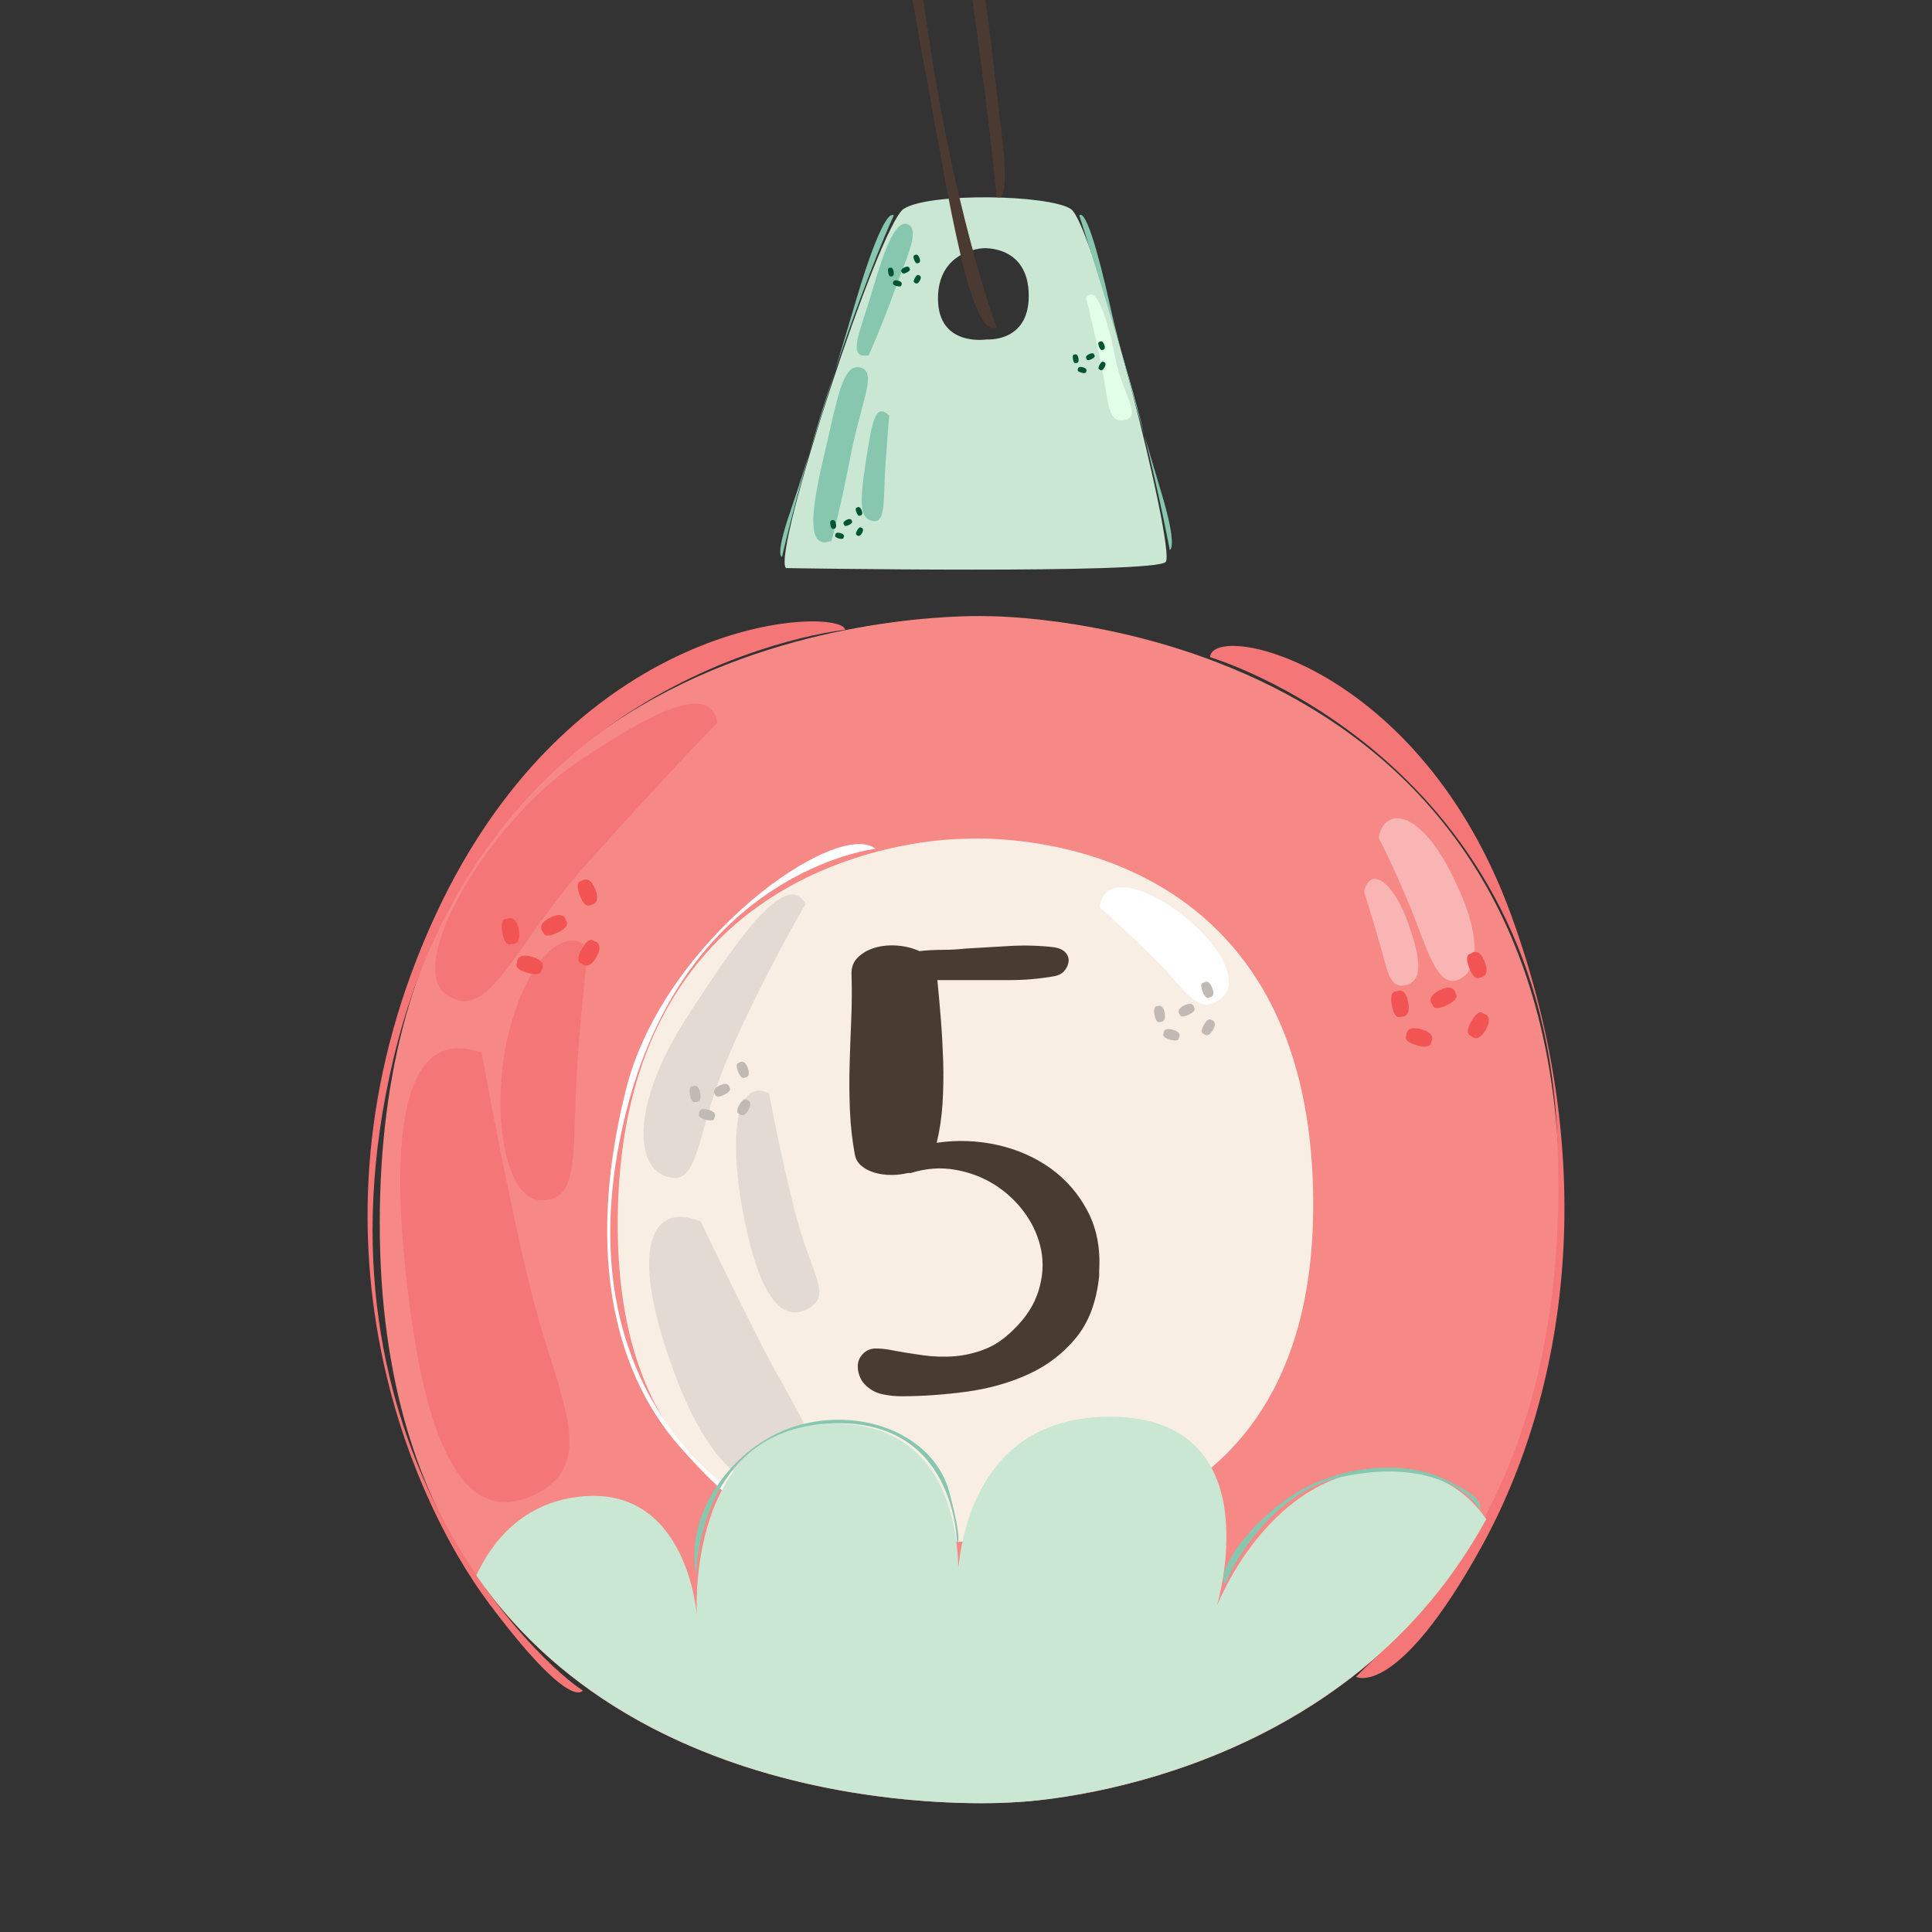<svg viewBox="0 0 500 500" xmlns:xlink="http://www.w3.org/1999/xlink" xmlns="http://www.w3.org/2000/svg" id="Layer_1"><rect x="0" y="0" width="500" height="500" fill="#333333" stroke="none"/><defs><style>.cls-1{fill:#f25353;}.cls-2{fill:#005432;}.cls-3{fill:#fff;}.cls-4{fill:#cae7d3;}.cls-5{fill:none;}.cls-6{fill:#f47676;}.cls-7{fill:#f68886;}.cls-8{fill:#e1ffe9;}.cls-9{fill:#4b3a31;}.cls-10{fill:#87c7b0;}.cls-11{fill:#483b32;}.cls-12{fill:#f9b4b4;}.cls-13{fill:#e2dad3;}.cls-14{fill:#f8eee4;}.cls-15{fill:#c1bab4;}.cls-16{clip-path:url(#clippath);}</style><clipPath id="clippath"><rect height="500" width="500" y="0" class="cls-5"></rect></clipPath></defs><g class="cls-16"><path d="M255.39,159.46s-157.11-6.05-157.11,157.1,164.36,149.85,164.36,149.85c0,0,140.99-4.43,140.99-156.29s-148.24-150.66-148.24-150.66Z" class="cls-7"></path><path d="M151.8,223.61c19.28-21.64,33.85-36.6,33.85-36.6-1.57-9.05-12.99-5.51-36.21,10.23-23.22,15.74-44.86,52.73-33.84,60.21,11.02,7.48,16.92-12.2,36.2-33.85Z" class="cls-6"></path><path d="M124.65,272.41c-23.61-8.27-23.22,31.09-18.49,66.51,4.73,35.42,14.17,56.28,31.88,48.02,17.71-8.26,5.9-25.97-.79-53.52-6.69-27.55-12.59-61-12.59-61Z" class="cls-6"></path><path d="M132.52,264.14c-5.91,19.68-2.75,45.65,7.08,46.44,9.84.79,8.66-10.62,9.45-28.33.79-17.71,3.15-36.6,3.15-36.6-3.93-5.51-13.78-1.18-19.68,18.5Z" class="cls-6"></path><path d="M375.25,225.35c-8.09-15.64-16.94-16.78-18.45-8.53,0,0,2.78,5.12,7.58,16.49,4.81,11.37,7.33,22.75,13.15,20.19,5.81-2.56,5.81-12.51-2.28-28.15Z" class="cls-12"></path><path d="M353,230.75s2.02,6.26,4.05,13.37c2.02,7.11,2.53,11.94,6.82,10.8,4.3-1.14,4.04-6.26.5-16.21-3.54-9.95-9.6-15.07-11.37-7.96Z" class="cls-12"></path><path d="M137.66,247.61c-4.13-1.17-3.86,1.6-3.86,1.6,0,0-1.17,1.45,2.7,2.55,3.87,1.1,3.66-.76,3.66-.76,0,0,1.66-2.21-2.5-3.39Z" class="cls-1"></path><path d="M131.12,237.83s-1.82-.4-1.1,3.56c.72,3.95,2.29,2.94,2.29,2.94,0,0,2.72.53,1.96-3.71-.77-4.24-3.15-2.79-3.15-2.79Z" class="cls-1"></path><path d="M146.5,238.36s-.23-2.77-4.09-.87c-3.88,1.89-1.83,3.77-1.83,3.77,0,0,.1,1.87,3.72.1s2.21-3,2.21-3Z" class="cls-1"></path><path d="M153.72,243.55s-1.14-1.48-3.12,2.02c-1.98,3.5-.12,3.72-.12,3.72,0,0,1.77,2.15,3.87-1.6,2.12-3.76-.63-4.14-.63-4.14Z" class="cls-1"></path><path d="M154.07,230.16c-1.55-4-3.6-2.13-3.6-2.13,0,0-1.87-.04-.41,3.69,1.45,3.75,2.8,2.45,2.8,2.45,0,0,2.77,0,1.2-4.02Z" class="cls-1"></path><path d="M367.84,266.38c-4.13-1.17-3.86,1.6-3.86,1.6,0,0-1.17,1.45,2.7,2.55,3.87,1.1,3.65-.76,3.65-.76,0,0,1.66-2.21-2.5-3.39Z" class="cls-1"></path><path d="M361.3,256.61s-1.82-.4-1.1,3.55c.72,3.95,2.29,2.94,2.29,2.94,0,0,2.72.53,1.96-3.71-.77-4.24-3.15-2.79-3.15-2.79Z" class="cls-1"></path><path d="M376.68,257.14s-.23-2.77-4.09-.87c-3.88,1.89-1.83,3.76-1.83,3.76,0,0,.1,1.87,3.72.1,3.61-1.77,2.21-3,2.21-3Z" class="cls-1"></path><path d="M383.9,262.32s-1.14-1.49-3.12,2.02c-1.98,3.5-.12,3.72-.12,3.72,0,0,1.77,2.15,3.87-1.6,2.12-3.76-.63-4.14-.63-4.14Z" class="cls-1"></path><path d="M384.25,248.93c-1.55-4-3.6-2.13-3.6-2.13,0,0-1.87-.04-.41,3.7,1.45,3.75,2.8,2.46,2.8,2.46,0,0,2.77,0,1.2-4.02Z" class="cls-1"></path><path d="M218.71,163c-.59-5.9-69.66-5.31-106.26,74.38-36.6,79.69-7.08,149.35,14.17,177.68,21.25,28.33,24.21,22.43,24.21,22.43-8.86-5.31-73.2-61.98-49-163.52,24.2-101.53,116.88-110.98,116.88-110.98Z" class="cls-6"></path><path d="M391.08,236.79c-23.61-64.93-77.33-76.15-77.92-66.71,0,0,84.41,24.79,89.73,121.61,5.31,96.81-40.73,130.46-51.95,142.27,0,0,10.63,5.9,32.47-33.65,21.84-39.55,31.29-98.58,7.67-163.52Z" class="cls-6"></path><path d="M249.43,217.1s-89.57-.85-89.57,99.81,96.39,81.05,96.39,81.05c0,0,83.61,6.82,83.61-86.17,0-101.52-90.43-94.69-90.43-94.69Z" class="cls-14"></path><path d="M181.32,316.09c-12.59-5.12-19.28,6.3-6.29,40.54,12.99,34.24,29.12,31.09,33.84,24.4,4.73-6.69-3.15-16.13-11.02-31.48-7.87-15.35-16.53-33.45-16.53-33.45Z" class="cls-13"></path><path d="M172.47,304.48c8.85,2.95,7.38-11.22,16.23-31.58,8.85-20.37,19.77-38.96,19.77-38.96-5.02-9.15-17.71,9.15-30.99,29.81-13.28,20.66-13.87,37.78-5.01,40.73Z" class="cls-13"></path><path d="M205.82,313.92c-4.13-16.23-6.79-30.99-6.79-30.99-8.56-4.13-10.63,11.22-6.49,32.17,4.13,20.96,10.03,27.15,16.53,23.61,6.49-3.54.89-8.56-3.25-24.79Z" class="cls-13"></path><path d="M284.63,234.82s7.67,6.79,14.75,13.87c7.09,7.08,10.33,14.17,16.23,10.04,5.91-4.13.3-14.17-9.44-21.84-9.74-7.67-20.66-10.63-21.55-2.07Z" class="cls-3"></path><path d="M183.32,287.2c-2.57-.72-2.4.99-2.4.99,0,0-.73.9,1.68,1.58,2.4.68,2.27-.47,2.27-.47,0,0,1.04-1.37-1.55-2.1Z" class="cls-15"></path><path d="M179.25,281.13s-1.13-.25-.68,2.21c.44,2.46,1.42,1.83,1.42,1.83,0,0,1.69.33,1.22-2.3-.48-2.63-1.96-1.73-1.96-1.73Z" class="cls-15"></path><path d="M188.8,281.46s-.15-1.73-2.54-.54c-2.42,1.18-1.14,2.34-1.14,2.34,0,0,.06,1.16,2.31.06,2.25-1.1,1.37-1.86,1.37-1.86Z" class="cls-15"></path><path d="M193.29,284.68s-.71-.92-1.94,1.25c-1.22,2.18-.07,2.31-.07,2.31,0,0,1.1,1.34,2.41-.99,1.32-2.34-.39-2.57-.39-2.57Z" class="cls-15"></path><path d="M193.51,276.36c-.97-2.48-2.24-1.33-2.24-1.33,0,0-1.16-.02-.25,2.3.9,2.33,1.74,1.53,1.74,1.53,0,0,1.72,0,.75-2.5Z" class="cls-15"></path><path d="M303.53,266.49c-2.57-.72-2.4.99-2.4.99,0,0-.72.9,1.69,1.59,2.4.68,2.27-.47,2.27-.47,0,0,1.04-1.37-1.55-2.11Z" class="cls-15"></path><path d="M299.46,260.42s-1.13-.25-.68,2.21c.44,2.46,1.42,1.83,1.42,1.83,0,0,1.69.33,1.22-2.3-.48-2.63-1.96-1.73-1.96-1.73Z" class="cls-15"></path><path d="M309.02,260.74s-.15-1.72-2.54-.54c-2.42,1.18-1.14,2.34-1.14,2.34,0,0,.06,1.16,2.31.06,2.25-1.1,1.37-1.86,1.37-1.86Z" class="cls-15"></path><path d="M313.5,263.97s-.71-.92-1.94,1.25c-1.22,2.18-.07,2.31-.07,2.31,0,0,1.1,1.34,2.41-.99,1.32-2.34-.39-2.57-.39-2.57Z" class="cls-15"></path><path d="M313.72,255.65c-.97-2.49-2.24-1.33-2.24-1.33,0,0-1.16-.02-.25,2.3.9,2.33,1.74,1.53,1.74,1.53,0,0,1.72,0,.75-2.5Z" class="cls-15"></path><path d="M226.59,219.67s-49.59,5.52-64.94,69.66c-15.35,64.15,20.86,94.06,35.8,101.54,0,0-2.36,5.11-21.25-16.14-18.89-21.25-24-53.92-14.17-92.88,9.84-38.96,54.7-70.05,64.55-62.18Z" class="cls-3"></path><path d="M277.12,54.07c-5.88-3.74-36.86-4.27-43.27,0-6.4,4.27-34.19,89.21-30.45,92.95,0,0,95.62,1.6,98.29-1.6,2.67-3.2-18.69-87.61-24.58-91.34ZM255.33,87.85s-12.58,2.01-12.58-10.58,11.69-13.03,11.69-13.03c0,0,11.8-.89,11.8,12.36,0,12.14-10.92,11.24-10.92,11.24Z" class="cls-4"></path><path d="M222.66,95.12c-4.53-1.18-5.91,7.87-9.05,21.25-3.15,13.38-5.71,26.37,1.57,23.61,0,0,2.16-7.48,4.92-21.84,2.75-14.36,7.08-21.84,2.56-23.02Z" class="cls-10"></path><path d="M235.06,58.12c-3.15-1.58-6.1,6.1-9.25,16.92-3.15,10.82-6.89,17.91-.99,16.92,0,0,3.74-8.46,6.69-16.73,2.95-8.26,6.69-15.54,3.54-17.12Z" class="cls-10"></path><path d="M224.04,119.71c-1.77,11.42-1.38,14.56,1.96,15.15,3.35.59,2.56-6.1,3.15-14.56.59-8.46.98-12.79.98-12.79-3.54-3.15-4.33.79-6.1,12.2Z" class="cls-10"></path><path d="M281.1,77.21s2.36,9.45,4.13,18.3c1.77,8.85,1.38,14.17,5.91,13.18,4.52-.99-.79-6.89-2.56-16.33-1.77-9.44-5.12-19.48-7.48-15.15Z" class="cls-8"></path><path d="M232.43,72.62c-1.39-.39-1.3.54-1.3.54,0,0-.39.49.91.86,1.3.37,1.23-.26,1.23-.26,0,0,.56-.74-.84-1.14Z" class="cls-2"></path><path d="M230.23,69.33s-.61-.13-.37,1.2c.24,1.33.77.99.77.99,0,0,.91.18.65-1.24-.25-1.43-1.06-.94-1.06-.94Z" class="cls-2"></path><path d="M235.41,69.51s-.08-.93-1.37-.29c-1.31.63-.62,1.27-.62,1.27,0,0,.04.63,1.25.03,1.21-.6.74-1.01.74-1.01Z" class="cls-2"></path><path d="M237.83,71.25s-.38-.5-1.05.68c-.66,1.18-.04,1.25-.04,1.25,0,0,.6.72,1.3-.54.72-1.27-.21-1.39-.21-1.39Z" class="cls-2"></path><path d="M237.95,66.75c-.52-1.35-1.21-.72-1.21-.72,0,0-.63-.01-.14,1.24.49,1.26.94.83.94.83,0,0,.94,0,.41-1.35Z" class="cls-2"></path><path d="M280.25,95.05c-1.39-.39-1.3.54-1.3.54,0,0-.39.49.91.85,1.3.37,1.23-.26,1.23-.26,0,0,.56-.74-.84-1.14Z" class="cls-2"></path><path d="M278.05,91.76s-.61-.13-.37,1.2c.24,1.33.77.99.77.99,0,0,.91.18.65-1.24-.26-1.42-1.06-.94-1.06-.94Z" class="cls-2"></path><path d="M283.22,91.94s-.07-.93-1.37-.29c-1.31.63-.62,1.27-.62,1.27,0,0,.04.63,1.25.03,1.22-.6.74-1.01.74-1.01Z" class="cls-2"></path><path d="M285.64,93.69s-.38-.5-1.05.68c-.66,1.18-.04,1.25-.04,1.25,0,0,.59.72,1.3-.54.72-1.26-.21-1.39-.21-1.39Z" class="cls-2"></path><path d="M285.77,89.19c-.52-1.35-1.21-.72-1.21-.72,0,0-.63-.01-.14,1.24.49,1.26.94.83.94.83,0,0,.94,0,.41-1.35Z" class="cls-2"></path><path d="M217.48,137.95c-1.39-.39-1.3.54-1.3.54,0,0-.39.49.91.86,1.3.37,1.23-.26,1.23-.26,0,0,.56-.74-.84-1.14Z" class="cls-2"></path><path d="M215.28,134.66s-.61-.13-.37,1.19c.24,1.33.77.99.77.99,0,0,.92.18.66-1.25-.26-1.42-1.06-.94-1.06-.94Z" class="cls-2"></path><path d="M220.45,134.84s-.09-.93-1.38-.29c-1.3.64-.61,1.27-.61,1.27,0,0,.03.63,1.25.03,1.22-.59.74-1.01.74-1.01Z" class="cls-2"></path><path d="M222.88,136.58s-.39-.5-1.05.67c-.66,1.18-.04,1.25-.04,1.25,0,0,.59.72,1.3-.54.71-1.26-.21-1.39-.21-1.39Z" class="cls-2"></path><path d="M223,132.08c-.52-1.35-1.21-.72-1.21-.72,0,0-.63-.01-.14,1.24.49,1.26.94.83.94.83,0,0,.93,0,.4-1.35Z" class="cls-2"></path><path d="M202.39,144.11s2.48-10.97,6.98-26.51c-1.85,5.8-3.53,10.97-4.81,14.7-4.13,12-2.17,11.81-2.17,11.81Z" class="cls-10"></path><path d="M221.28,78.59c-1.43,4.88-3.3,11.1-5.29,17.66.12-.38.25-.75.37-1.13,8.86-26.37,14.95-39.36,14.95-39.36-1.77-1.38-5.71,8.07-10.03,22.82Z" class="cls-10"></path><path d="M215.99,96.25c-2.54,7.61-4.76,14.88-6.62,21.35,2.12-6.7,4.45-14.23,6.62-21.35Z" class="cls-10"></path><path d="M290.1,90.7c1.85,7.12,3.99,14.77,6.1,22.05-1.18-4.74-2.48-9.66-3.87-14.48-.74-2.53-1.48-5.06-2.22-7.56Z" class="cls-10"></path><path d="M279.33,55.76s5.33,16.61,10.77,34.94c-1.1-4.24-2.09-8.28-2.89-11.92-3.15-14.17-6.3-24.59-7.87-23.02Z" class="cls-10"></path><path d="M300.58,127.58c-1.35-4.48-2.86-9.57-4.39-14.83,3.98,15.91,6.55,29.59,6.55,29.59,0,0,2.17-.39-2.16-14.76Z" class="cls-10"></path><path d="M257.88,84.69s-9.44-25.58-16.13-66.51c-6.69-40.93-8.27-59.82-2.36-61.39,5.9-1.57,9.44,22.43,13.38,51.16,3.93,28.73,5.11,42.9,5.11,42.9,0,0,3.94,3.94,1.18-17.71-2.75-21.65-7.87-82.64-19.67-79.89-11.81,2.75-5.51,34.63.39,66.9,5.91,32.27,11.41,67.69,18.1,64.54Z" class="cls-9"></path><path d="M123.28,407.74c45.97,66.18,139.36,58.67,139.36,58.67,0,0,83.57-2.7,122.01-73.27-4.83-6.94-12.65-12.91-25.45-12.91-30.7,0-44.28,35.42-44.28,35.42,0,0,14.76-49-27.74-49-30.5,0-37.6,24.93-39.17,39.01-.37-13.62-4.94-37.24-32.26-37.24-38.37,0-35.42,49.59-35.42,49.59,0,0-2.36-33.65-30.11-30.7-14.94,1.59-22.82,11.56-26.95,20.42Z" class="cls-4"></path><path d="M207.49,368.63c-16.93,4.33-30.51,22.43-27.35,38.96,0,0,.4-37,33.85-39.16,33.45-2.16,33.65,30.7,33.65,30.7,0,0,1.77,1.18-1.97-12.99-3.74-14.17-21.24-21.84-38.17-17.51Z" class="cls-10"></path><path d="M373.37,382.6c-12.21-5.51-29.72-2.56-41.13,5.9-11.41,8.46-17.51,19.29-15.15,21.45,0,0,9.25-23.22,30.3-27.75,21.05-4.53,32.27,3.15,35.42,8.26,0,0,2.75-2.36-9.45-7.87Z" class="cls-10"></path><path d="M242.41,295.75c5.34-.78,10.6-.58,15.77.58,5.18,1.17,9.76,3.2,13.78,6.09,4,2.9,7.18,6.57,9.51,11.02,2.34,4.45,3.34,9.57,3,15.36v1.33c-.66,6.68-2.67,12.05-6.01,16.11-3.34,4.06-7.45,7.21-12.35,9.43-4.9,2.23-10.24,3.73-16.03,4.51-5.78.77-11.41,1.17-16.86,1.17-1.55,0-3.14-.17-4.76-.5-1.61-.33-3.03-1.06-4.25-2.17-1.23-1.11-1.95-2.53-2.17-4.26-.22-1.73.28-3.14,1.5-4.26.89-.78,1.92-1.17,3.09-1.17s2.36.11,3.59.33c2.89.56,5.76,1.03,8.6,1.42,2.84.39,5.59.48,8.26.25,2.68-.22,5.29-.83,7.84-1.84,2.56-1,5.01-2.67,7.35-5.01,3.23-3.11,5.4-6.48,6.51-10.1,1.11-3.61,1.34-7.12.67-10.52-.67-3.39-2.06-6.56-4.17-9.51-2.12-2.94-4.71-5.39-7.77-7.34-3.06-1.95-6.48-3.26-10.26-3.93-3.78-.67-7.63-.39-11.52.84h-.83c-1.34.33-2.76.5-4.25.5s-2.93-.19-4.26-.58c-1.33-.39-2.48-.97-3.42-1.75-.94-.78-1.53-1.78-1.75-3.01-.67-3.67-1.09-7.45-1.26-11.35-.16-3.9-.19-7.81-.08-11.77.11-3.95.25-7.87.42-11.77.17-3.9.19-7.73.08-11.52-.11-1.89.45-3.42,1.67-4.59,1.23-1.17,2.72-2,4.51-2.51,1.78-.5,3.7-.67,5.76-.5,2.05.17,3.92.64,5.59,1.42,2.01-.22,4-.33,6.01-.33s4.01-.11,6.01-.33c3.78-.22,7.59-.44,11.44-.67,3.84-.22,7.65-.11,11.43.33,1.34.23,2.31.67,2.93,1.33.6.67.89,1.42.83,2.25-.06.84-.39,1.64-1,2.42-.62.78-1.53,1.28-2.76,1.5-3.78.67-7.59,1-11.43,1h-18.78c.33,3.34.65,6.79.92,10.35.28,3.56.47,7.15.59,10.77.11,3.62.05,7.2-.17,10.77-.22,3.56-.73,6.96-1.5,10.18Z" class="cls-11"></path></g></svg>
